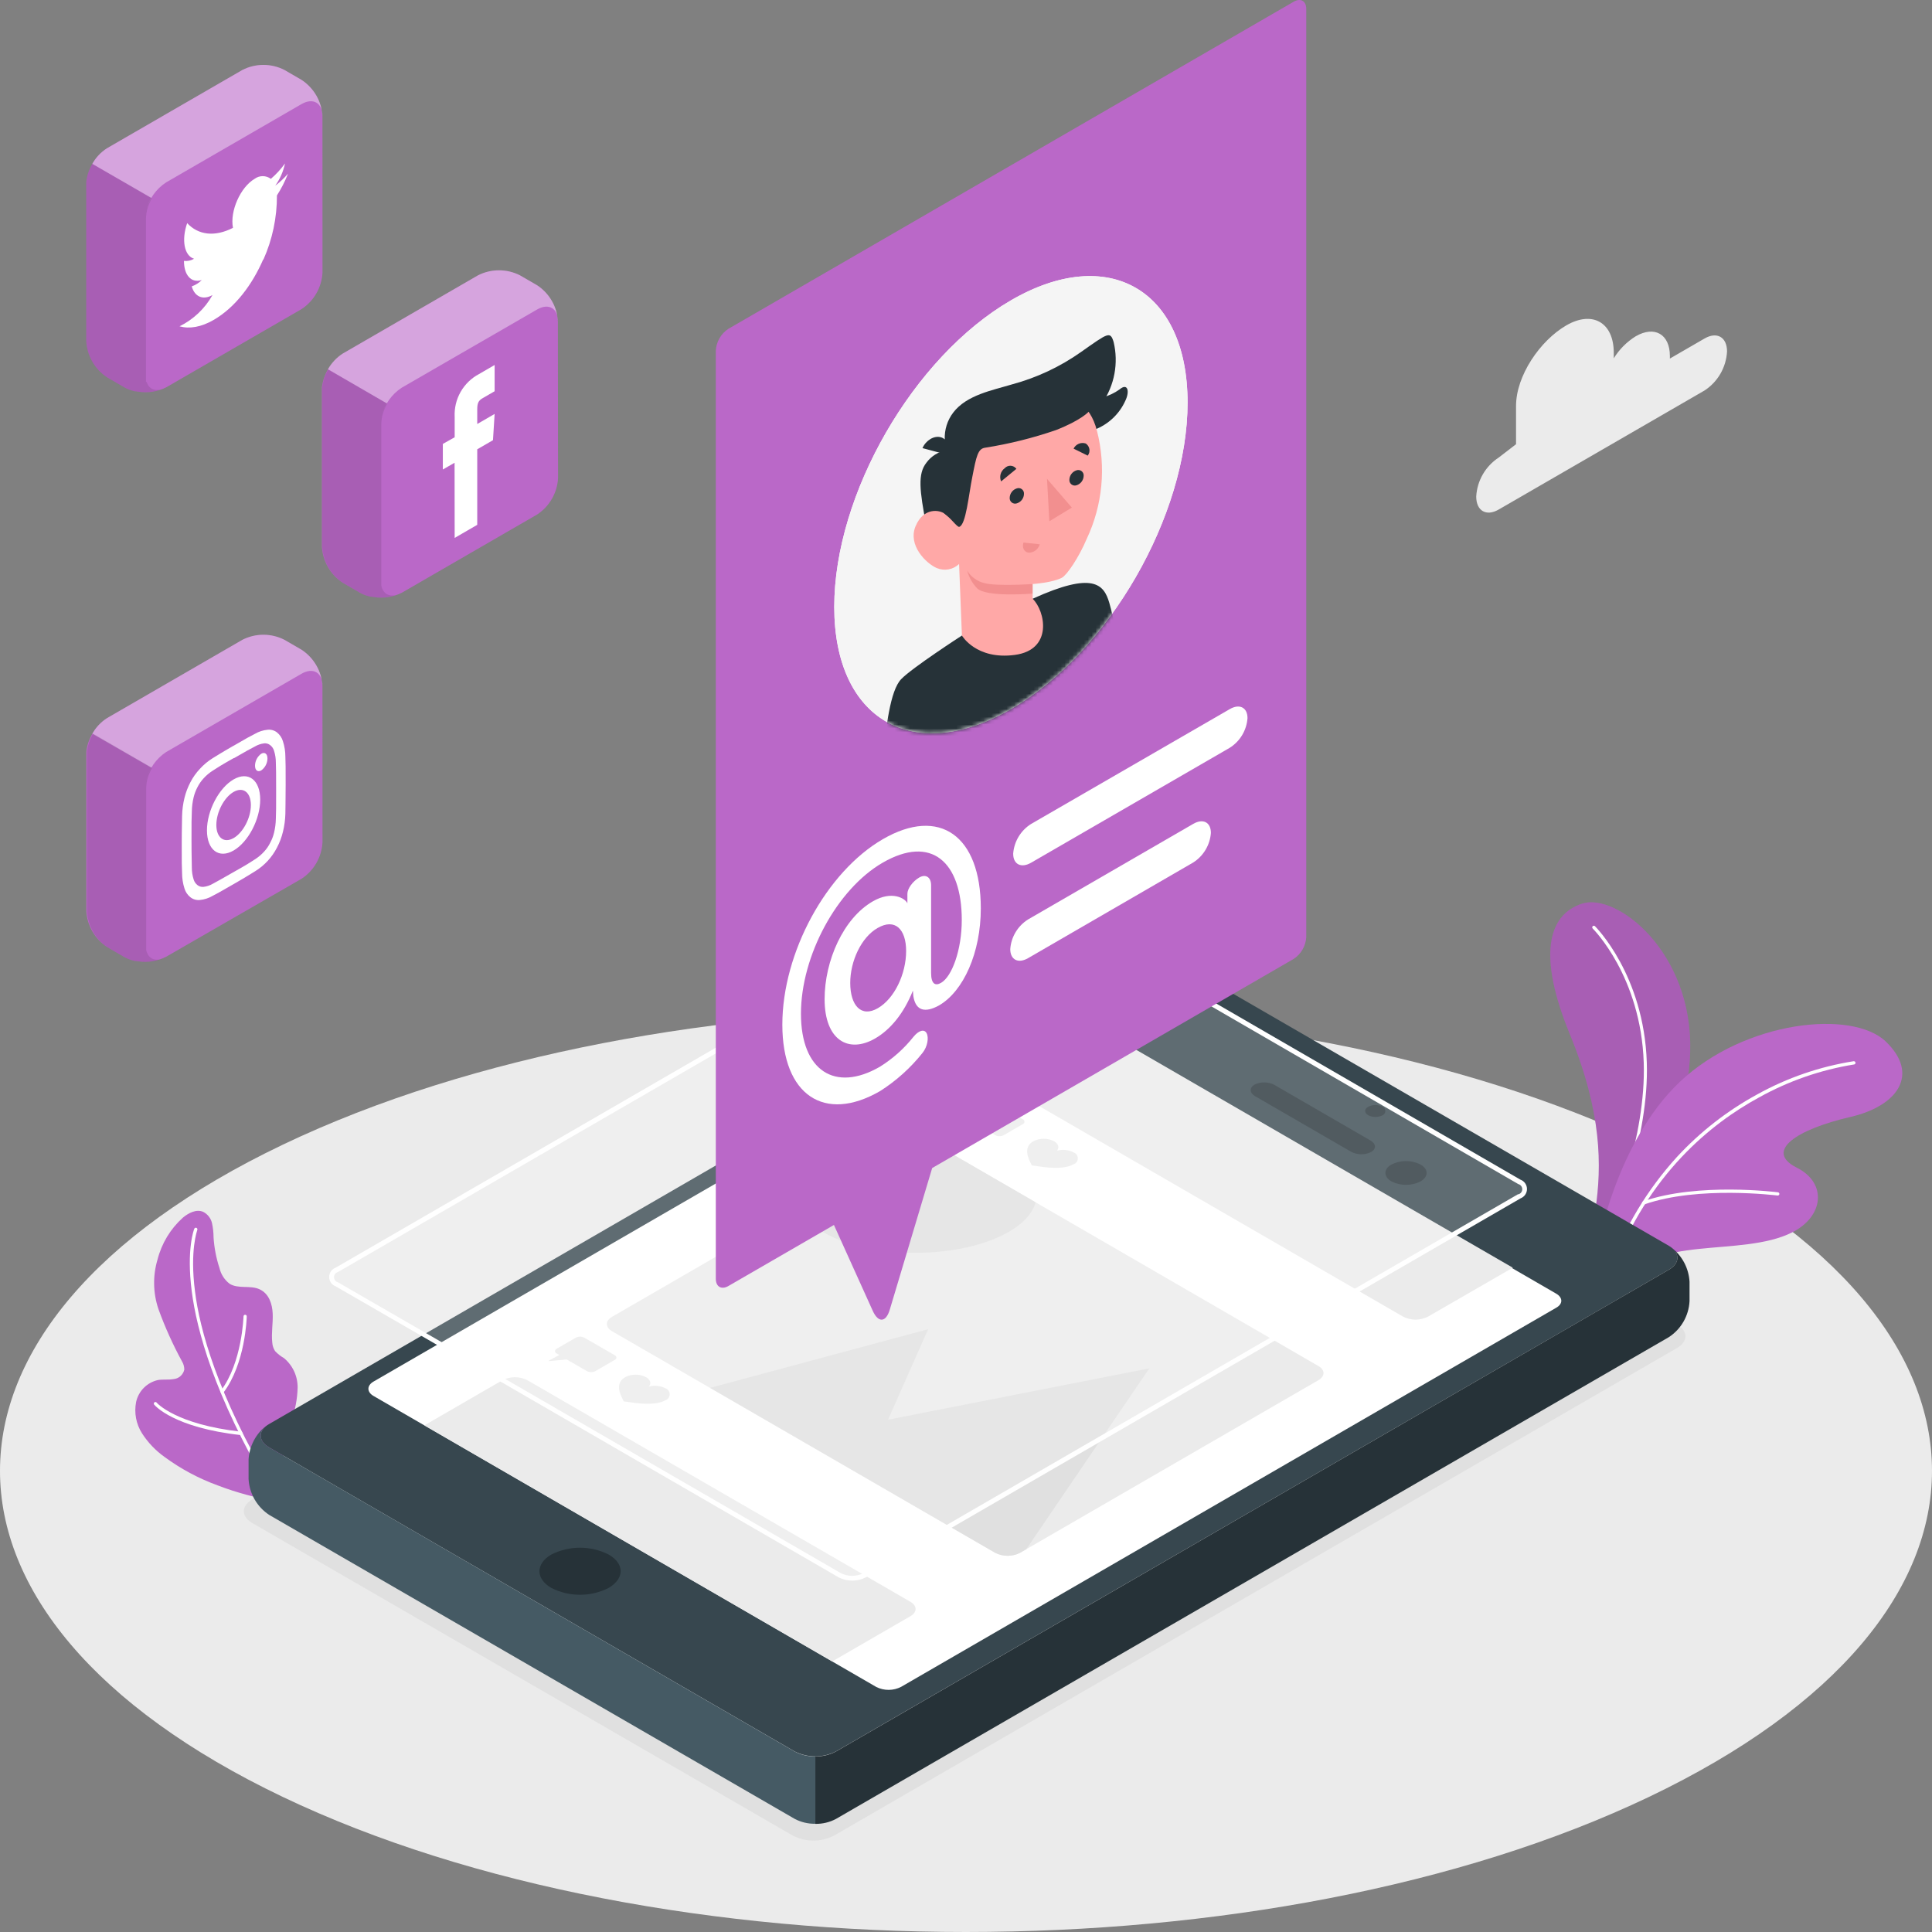 <svg width="500" height="500" viewBox="0 0 500 500" fill="none" xmlns="http://www.w3.org/2000/svg">
<rect x="0" y="0" width="500" height="500" fill="#808080" stroke="none"/>
<path d="M73.146 465.024C170.824 511.658 329.109 511.658 426.787 465.024C524.465 418.39 524.343 342.85 426.787 296.216C329.231 249.582 170.873 249.594 73.243 296.216C-24.386 342.838 -24.41 418.415 73.146 465.024Z" fill="#EBEBEB"/>
<path d="M387.862 118.416L392.35 114.959V105.062C392.35 97.231 398.581 88.129 405.361 84.207C412.141 80.285 417.641 83.462 417.641 91.305V92.735C419.067 90.416 421.013 88.463 423.324 87.029C428.202 84.207 432.165 86.492 432.165 92.136V92.796L441.14 87.604C444.347 85.747 446.957 87.249 446.957 90.963C446.847 92.985 446.262 94.952 445.252 96.706C444.241 98.459 442.833 99.949 441.14 101.055L387.862 131.867C384.655 133.724 382.045 132.222 382.045 128.508C382.156 126.486 382.74 124.519 383.75 122.766C384.761 121.012 386.17 119.522 387.862 118.416Z" fill="#EBEBEB"/>
<path d="M65.939 387.37C65.305 387.26 64.634 387.065 63.878 386.869C61.33 386.184 58.819 385.369 56.354 384.426C51.438 382.639 46.802 380.158 42.586 377.059C40.274 375.411 38.296 373.338 36.757 370.95C35.22 368.532 34.673 365.613 35.233 362.801C35.543 361.413 36.243 360.143 37.249 359.141C38.256 358.138 39.529 357.446 40.916 357.144C42.221 356.937 43.574 357.144 44.879 356.912C45.547 356.859 46.181 356.593 46.687 356.153C47.194 355.714 47.547 355.123 47.696 354.469C47.701 353.719 47.498 352.983 47.111 352.343C44.741 347.995 42.703 343.474 41.013 338.818C39.599 334.664 39.514 330.171 40.769 325.965C41.836 321.781 44.12 318.009 47.33 315.128C48.793 313.907 50.818 312.856 52.586 313.626C53.148 313.912 53.642 314.317 54.033 314.813C54.425 315.308 54.705 315.883 54.854 316.497C55.127 317.724 55.266 318.978 55.269 320.235C55.443 322.941 55.959 325.614 56.805 328.189C57.184 329.798 58.106 331.227 59.415 332.233C61.683 333.65 64.805 332.538 67.219 333.687C69.634 334.835 70.463 337.474 70.573 339.967C70.683 342.459 70.183 344.976 70.463 347.456C70.512 348.238 70.76 348.995 71.183 349.655C71.854 350.376 72.631 350.99 73.487 351.475C74.612 352.408 75.514 353.581 76.126 354.909C76.738 356.237 77.045 357.685 77.024 359.148C76.95 362.07 76.394 364.96 75.377 367.7C74.258 371.531 73.442 375.445 72.939 379.404C72.541 381.831 71.515 384.11 69.963 386.014C69.503 386.615 68.874 387.065 68.157 387.307C67.441 387.548 66.668 387.57 65.939 387.37Z" fill="#BA68C8"/>
<path d="M69.987 385.343C69.916 385.342 69.845 385.322 69.783 385.286C69.721 385.249 69.67 385.198 69.634 385.135C55.403 361.091 50.903 344.158 49.623 334.176C48.22 323.303 50.196 318.208 50.281 318C50.301 317.949 50.331 317.902 50.369 317.862C50.407 317.823 50.453 317.791 50.503 317.769C50.554 317.747 50.608 317.735 50.663 317.733C50.718 317.732 50.773 317.742 50.824 317.762C50.875 317.782 50.922 317.812 50.962 317.85C51.001 317.889 51.033 317.934 51.055 317.985C51.077 318.035 51.089 318.089 51.09 318.145C51.091 318.2 51.082 318.255 51.062 318.306C51.062 318.391 49.086 323.51 50.464 334.189C51.684 344.072 56.244 360.859 70.353 384.72C70.382 384.767 70.401 384.819 70.409 384.874C70.417 384.929 70.414 384.984 70.4 385.038C70.387 385.091 70.363 385.141 70.329 385.185C70.296 385.229 70.255 385.266 70.207 385.294C70.138 385.327 70.063 385.344 69.987 385.343Z" fill="white"/>
<path d="M62.378 371.403C45.038 369.497 40.135 363.791 39.928 363.547C39.851 363.469 39.807 363.364 39.807 363.254C39.807 363.144 39.851 363.038 39.928 362.96C39.966 362.92 40.011 362.889 40.061 362.867C40.112 362.845 40.166 362.834 40.221 362.834C40.276 362.834 40.33 362.845 40.38 362.867C40.43 362.889 40.476 362.92 40.513 362.96C40.513 363.022 45.464 368.654 62.403 370.523C62.502 370.54 62.592 370.592 62.657 370.669C62.722 370.746 62.758 370.844 62.758 370.945C62.758 371.045 62.722 371.143 62.657 371.22C62.592 371.297 62.502 371.349 62.403 371.366L62.378 371.403Z" fill="white"/>
<path d="M57.488 360.578C57.396 360.578 57.306 360.548 57.232 360.493C57.188 360.459 57.152 360.417 57.125 360.37C57.097 360.322 57.08 360.269 57.073 360.215C57.066 360.16 57.07 360.105 57.085 360.052C57.1 359.999 57.125 359.949 57.159 359.906C62.659 352.661 63.012 340.786 63.024 340.664C63.024 340.609 63.035 340.554 63.057 340.504C63.079 340.453 63.111 340.407 63.151 340.37C63.191 340.332 63.238 340.303 63.29 340.284C63.341 340.265 63.396 340.257 63.451 340.261C63.506 340.26 63.561 340.272 63.611 340.293C63.661 340.315 63.707 340.347 63.745 340.387C63.782 340.427 63.812 340.475 63.83 340.526C63.849 340.578 63.857 340.633 63.854 340.688C63.854 341.189 63.488 352.906 57.83 360.407C57.79 360.46 57.738 360.503 57.679 360.533C57.62 360.563 57.554 360.578 57.488 360.578Z" fill="white"/>
<path d="M412.885 313.113C414.568 301.751 414.593 287.884 406.264 267.627C397.935 247.371 400.52 236.754 409.447 233.858C418.373 230.963 438.152 246.344 437.421 272.209C436.701 297.181 419.861 317.804 419.861 317.804L412.885 313.113Z" fill="#BA68C8"/>
<path opacity="0.1" d="M412.885 313.113C414.568 301.751 414.593 287.884 406.264 267.627C397.935 247.371 400.52 236.754 409.447 233.858C418.373 230.963 438.152 246.344 437.421 272.209C436.701 297.181 419.861 317.804 419.861 317.804L412.885 313.113Z" fill="black"/>
<path d="M417.239 316.46C417.187 316.472 417.133 316.472 417.08 316.46C417.028 316.441 416.981 316.41 416.942 316.371C416.902 316.332 416.871 316.285 416.85 316.234C416.83 316.182 416.82 316.127 416.822 316.071C416.824 316.016 416.837 315.961 416.861 315.911C416.946 315.703 426.068 294.359 425.397 274.982C424.641 252.685 412.312 240.419 412.19 240.297C412.151 240.258 412.12 240.213 412.098 240.162C412.077 240.111 412.065 240.057 412.065 240.002C412.064 239.947 412.074 239.892 412.095 239.841C412.115 239.79 412.146 239.744 412.184 239.704C412.223 239.665 412.268 239.634 412.319 239.612C412.369 239.591 412.424 239.579 412.479 239.579C412.534 239.578 412.588 239.588 412.639 239.609C412.69 239.629 412.736 239.66 412.776 239.698C412.898 239.82 425.458 252.294 426.19 274.958C426.86 294.506 417.653 316.033 417.58 316.241C417.546 316.303 417.497 316.355 417.437 316.394C417.378 316.432 417.309 316.455 417.239 316.46Z" fill="white"/>
<path d="M413.373 323.192C413.373 323.192 418.08 295.727 434.787 279.942C451.493 264.157 479.346 261.152 488.077 269.582C496.808 278.012 491.211 286.21 478.907 289.057C465.005 292.27 456.481 297.89 465.005 302.19C472.919 306.173 472.029 314.811 463.785 318.953C450.615 325.574 426.836 319.27 421.105 332.294L413.373 323.192Z" fill="#BA68C8"/>
<path d="M416.91 329.008H416.776C416.671 328.969 416.587 328.891 416.539 328.791C416.491 328.69 416.484 328.575 416.519 328.47C420.371 317.73 426.306 307.86 433.982 299.429C439.999 292.909 447.043 287.424 454.835 283.192C462.575 278.912 471.002 276.018 479.736 274.64C479.847 274.63 479.958 274.664 480.045 274.734C480.132 274.805 480.187 274.907 480.199 275.019C480.206 275.073 480.202 275.129 480.187 275.182C480.172 275.235 480.147 275.284 480.113 275.327C480.079 275.371 480.037 275.407 479.989 275.433C479.941 275.46 479.888 275.477 479.833 275.483C471.188 276.874 462.851 279.768 455.2 284.035C443.006 290.669 426.458 303.827 417.276 328.812C417.235 328.872 417.181 328.922 417.117 328.956C417.053 328.99 416.982 329.008 416.91 329.008Z" fill="white"/>
<path d="M425.385 311.732C425.297 311.732 425.211 311.706 425.139 311.655C425.067 311.605 425.012 311.534 424.982 311.451C424.947 311.346 424.954 311.231 425.002 311.13C425.049 311.03 425.134 310.952 425.238 310.913C439.494 305.929 459.932 308.543 460.139 308.568C460.194 308.575 460.246 308.593 460.294 308.62C460.341 308.648 460.383 308.685 460.416 308.728C460.45 308.772 460.474 308.822 460.488 308.875C460.503 308.928 460.506 308.984 460.499 309.038C460.492 309.093 460.474 309.145 460.446 309.193C460.419 309.241 460.382 309.282 460.339 309.316C460.295 309.349 460.245 309.374 460.192 309.388C460.139 309.402 460.084 309.406 460.029 309.399C459.834 309.399 439.579 306.784 425.519 311.708C425.477 311.727 425.431 311.736 425.385 311.732Z" fill="white"/>
<path d="M83.45 30.084C83.348 28.197 82.804 26.361 81.861 24.724C80.918 23.088 79.603 21.697 78.024 20.665L73.597 18.099C71.916 17.244 70.056 16.798 68.171 16.798C66.285 16.798 64.425 17.244 62.744 18.099L27.733 38.343C26.066 39.393 24.704 40.863 23.782 42.607C22.989 43.992 22.491 45.528 22.319 47.115C22.319 47.335 22.319 47.555 22.319 47.775V88.264C22.422 90.152 22.969 91.989 23.914 93.625C24.859 95.262 26.176 96.652 27.758 97.683L32.172 100.249L32.733 100.542L32.941 100.628L33.319 100.787L33.611 100.896L33.928 101.006L34.282 101.104L34.55 101.177L34.965 101.275H35.172L35.672 101.361H35.77C38.27 101.771 40.835 101.364 43.086 100.2L78.024 80.005C79.606 78.971 80.923 77.579 81.868 75.94C82.813 74.301 83.359 72.463 83.462 70.573L83.45 30.084Z" fill="#BA68C8"/>
<path opacity="0.4" d="M39.172 51.257C38.545 52.297 38.076 53.426 37.782 54.605C38.51 51.551 40.383 48.895 43.013 47.189L78.024 26.944C81.024 25.209 83.463 26.614 83.463 30.084C83.359 28.196 82.813 26.359 81.868 24.723C80.923 23.086 79.606 21.696 78.024 20.665L73.597 18.099C71.916 17.244 70.056 16.798 68.171 16.798C66.285 16.798 64.425 17.244 62.744 18.099L27.733 38.343C26.066 39.393 24.704 40.863 23.782 42.607L23.892 42.412L39.172 51.257Z" fill="white"/>
<path opacity="0.1" d="M41.891 100.762L41.635 100.835L41.196 100.92H40.782H40.355C39.85 100.883 39.368 100.701 38.965 100.395L38.77 100.212L38.66 100.114L38.513 99.931L38.392 99.772L38.27 99.576L38.16 99.381C38.16 99.381 38.16 99.247 38.074 99.173C38.037 99.098 38.004 99.021 37.977 98.941L37.782 98.746V98.501C37.782 98.428 37.782 98.355 37.782 98.281C37.775 98.163 37.775 98.045 37.782 97.927C37.775 97.862 37.775 97.797 37.782 97.732C37.782 97.548 37.782 97.353 37.782 97.145V56.62C37.782 56.182 37.819 55.745 37.892 55.313C37.892 55.154 37.892 54.983 37.989 54.824V54.629C38.268 53.452 38.721 52.324 39.331 51.281L23.892 42.411L23.782 42.607C22.989 43.992 22.491 45.527 22.319 47.115C22.319 47.335 22.319 47.555 22.319 47.775V88.263C22.422 90.151 22.969 91.988 23.914 93.625C24.859 95.261 26.176 96.652 27.758 97.683L32.172 100.248L32.733 100.542L32.941 100.627L33.319 100.786L33.611 100.896L33.928 101.006L34.282 101.104L34.55 101.177L34.965 101.275H35.172L35.672 101.36H35.77C37.828 101.674 39.932 101.468 41.891 100.762Z" fill="black"/>
<path d="M68.158 67.213C70.497 61.98 71.694 56.307 71.67 50.573C72.813 48.797 73.773 46.91 74.536 44.941C73.552 46.097 72.444 47.142 71.231 48.056C72.461 46.334 73.321 44.374 73.756 42.302C72.7 43.772 71.472 45.109 70.097 46.285C69.489 45.831 68.752 45.587 67.994 45.587C67.236 45.587 66.498 45.831 65.89 46.285C62.232 48.435 59.452 54.641 60.293 58.966C55.513 61.41 51.269 60.799 48.44 57.745C46.928 62.07 47.659 66.175 50.22 66.969C49.437 67.44 48.517 67.634 47.611 67.519C47.611 71.184 49.452 73.346 52.22 72.479C51.486 73.211 50.599 73.77 49.623 74.116C50.354 76.743 52.476 77.781 55.001 76.352C53.035 79.852 50.06 82.676 46.464 84.452C49.001 85.16 52.025 84.684 55.281 82.803C60.964 79.516 65.329 73.566 68.122 67.128" fill="white"/>
<path d="M83.45 177.512C83.341 175.633 82.793 173.807 81.85 172.179C80.908 170.552 79.597 169.169 78.024 168.141L73.597 165.575C71.916 164.72 70.056 164.274 68.171 164.274C66.285 164.274 64.425 164.72 62.744 165.575L27.746 185.82C26.078 186.869 24.716 188.34 23.795 190.084C23.002 191.469 22.503 193.004 22.331 194.592C22.331 194.812 22.331 195.032 22.331 195.252V235.74C22.438 237.617 22.982 239.442 23.921 241.069C24.859 242.696 26.165 244.081 27.733 245.111L32.148 247.677L32.709 247.958L32.916 248.055L33.294 248.214L33.587 248.324L33.904 248.434L34.258 248.532L34.526 248.605L34.94 248.703H35.148L35.648 248.788H35.745C38.252 249.18 40.818 248.752 43.062 247.567L78.024 227.432C79.606 226.399 80.923 225.006 81.868 223.368C82.813 221.729 83.359 219.89 83.463 218.001L83.45 177.512Z" fill="#BA68C8"/>
<path opacity="0.4" d="M39.172 198.685C38.562 199.728 38.11 200.856 37.831 202.032C38.547 198.987 40.402 196.332 43.013 194.616L78.024 174.372C81.024 172.637 83.463 174.042 83.463 177.512C83.352 175.632 82.802 173.805 81.857 172.178C80.912 170.55 79.599 169.167 78.024 168.141L73.597 165.575C71.916 164.72 70.056 164.274 68.171 164.274C66.285 164.274 64.425 164.72 62.744 165.575L27.746 185.82C26.078 186.869 24.716 188.34 23.795 190.084L23.904 189.888L39.172 198.685Z" fill="white"/>
<path opacity="0.1" d="M41.891 248.189L41.635 248.263C41.492 248.307 41.345 248.339 41.196 248.36H40.782H40.355C39.85 248.323 39.368 248.141 38.965 247.835L38.77 247.652L38.66 247.554L38.513 247.359L38.391 247.212L38.27 247.016L38.16 246.821C38.16 246.748 38.16 246.687 38.074 246.613C38.035 246.535 38.002 246.453 37.977 246.369L37.904 246.161L37.831 245.868C37.831 245.868 37.831 245.734 37.831 245.66C37.824 245.542 37.824 245.424 37.831 245.306C37.824 245.241 37.824 245.176 37.831 245.111C37.831 244.927 37.831 244.72 37.831 244.512V204.048C37.831 203.61 37.868 203.172 37.94 202.74C37.94 202.569 37.94 202.411 38.038 202.252V202.056C38.317 200.88 38.769 199.752 39.379 198.709L24.099 189.863L23.99 190.059C23.197 191.444 22.698 192.979 22.526 194.567C22.526 194.787 22.526 195.007 22.526 195.227V235.715C22.607 237.579 23.12 239.398 24.024 241.028C24.927 242.659 26.198 244.057 27.733 245.111L32.148 247.676L32.709 247.957L32.916 248.055L33.294 248.214L33.587 248.324L33.904 248.434L34.258 248.531L34.526 248.605L34.94 248.702H35.148L35.648 248.788H35.745C37.812 249.105 39.925 248.9 41.891 248.189Z" fill="black"/>
<path d="M60.512 196.241C64.097 194.164 64.524 193.944 65.939 193.211C66.683 192.763 67.515 192.48 68.378 192.38C68.929 192.324 69.481 192.486 69.914 192.832C70.402 193.203 70.757 193.722 70.926 194.311C71.241 195.302 71.397 196.337 71.39 197.377C71.451 199.222 71.463 199.821 71.463 204.573C71.463 209.326 71.463 209.925 71.39 211.904C71.368 213.115 71.213 214.319 70.926 215.496C70.706 216.416 70.365 217.303 69.914 218.135C69.51 218.949 68.993 219.701 68.378 220.371C67.661 221.162 66.84 221.852 65.939 222.423C64.524 223.327 64.097 223.645 60.512 225.661C56.927 227.677 56.513 227.97 55.098 228.703C54.352 229.146 53.521 229.425 52.659 229.521C52.104 229.578 51.548 229.416 51.11 229.069C50.63 228.694 50.28 228.177 50.11 227.591C49.797 226.604 49.641 225.573 49.647 224.537C49.647 222.68 49.562 222.093 49.562 217.341C49.562 212.588 49.562 211.977 49.647 210.01C49.665 208.775 49.821 207.546 50.11 206.345C50.334 205.427 50.67 204.541 51.11 203.706C51.525 202.895 52.046 202.143 52.659 201.47C53.373 200.676 54.194 199.985 55.098 199.418C56.513 198.514 56.939 198.196 60.512 196.18M60.512 192.955C56.854 195.056 56.415 195.398 54.988 196.253C53.784 197.008 52.688 197.925 51.732 198.978C50.764 200.003 49.943 201.158 49.293 202.411C48.613 203.699 48.093 205.065 47.745 206.479C47.365 208.024 47.157 209.605 47.123 211.195C47.123 213.138 47.037 213.761 47.037 218.623C47.037 223.486 47.037 224.097 47.123 225.954C47.123 227.31 47.333 228.657 47.745 229.949C48.015 230.848 48.556 231.642 49.293 232.221C49.985 232.762 50.86 233.012 51.732 232.918C52.88 232.804 53.99 232.446 54.988 231.867C56.415 231.122 56.866 230.878 60.512 228.776C64.159 226.675 64.61 226.333 66.049 225.465C68.446 223.98 70.393 221.868 71.683 219.356C72.361 218.069 72.877 216.703 73.219 215.288C73.603 213.748 73.816 212.171 73.853 210.584C73.853 208.63 73.926 208.006 73.926 203.144C73.926 198.281 73.926 197.683 73.853 195.813C73.852 194.461 73.638 193.117 73.219 191.831C72.951 190.93 72.415 190.133 71.683 189.546C70.99 189.007 70.115 188.762 69.244 188.862C68.095 188.97 66.983 189.328 65.988 189.912C64.549 190.645 64.097 190.89 60.451 193.003M60.451 201.714C56.647 203.914 53.561 209.815 53.561 214.897C53.561 219.98 56.647 222.313 60.451 220.114C64.256 217.915 67.341 212.014 67.341 206.931C67.341 201.849 64.256 199.515 60.451 201.714ZM60.451 216.889C58.012 218.318 55.988 216.803 55.988 213.504C55.988 210.206 57.988 206.369 60.451 204.952C62.915 203.535 64.927 205.038 64.927 208.349C64.927 211.659 62.927 215.471 60.451 216.901M69.219 196.29C69.219 195.068 68.5 194.555 67.609 195.068C67.118 195.421 66.716 195.884 66.437 196.421C66.157 196.958 66.007 197.554 66 198.159C66 199.381 66.719 199.882 67.609 199.381C68.099 199.03 68.5 198.568 68.78 198.033C69.059 197.499 69.21 196.906 69.219 196.302" fill="white"/>
<path d="M144.374 83.242C144.279 81.359 143.742 79.525 142.808 77.889C141.873 76.253 140.568 74.859 138.996 73.822L134.57 71.257C132.886 70.401 131.025 69.956 129.137 69.956C127.249 69.956 125.388 70.401 123.704 71.257L88.706 91.501C87.226 92.485 85.977 93.778 85.044 95.293C84.111 96.808 83.518 98.507 83.304 100.273C83.304 100.493 83.304 100.713 83.304 100.933V141.422C83.405 143.309 83.949 145.145 84.892 146.782C85.835 148.419 87.15 149.81 88.731 150.841L93.157 153.407L93.718 153.7L93.925 153.786L94.303 153.944L94.584 154.054L94.913 154.164L95.255 154.262L95.535 154.335L95.95 154.433H96.157L96.657 154.519H96.754C99.254 154.928 101.82 154.521 104.071 153.358L138.996 133.163C140.577 132.128 141.892 130.735 142.835 129.097C143.778 127.458 144.322 125.619 144.423 123.731L144.374 83.242Z" fill="#BA68C8"/>
<path opacity="0.4" d="M100.108 104.415C99.5 105.46 99.044 106.588 98.754 107.762C99.473 104.715 101.333 102.06 103.949 100.346L138.996 80.102C141.996 78.367 144.423 79.772 144.423 83.242C144.322 81.355 143.778 79.518 142.835 77.882C141.892 76.245 140.577 74.854 138.996 73.822L134.57 71.257C132.886 70.401 131.025 69.956 129.137 69.956C127.249 69.956 125.388 70.401 123.704 71.257L88.706 91.501C87.045 92.555 85.687 94.024 84.767 95.765L84.865 95.57L100.108 104.415Z" fill="white"/>
<path opacity="0.1" d="M102.827 153.92L102.559 153.993C102.42 154.037 102.277 154.07 102.132 154.091H101.73H101.193C100.693 154.052 100.215 153.87 99.815 153.565L99.62 153.382L99.51 153.284L99.352 153.089L99.242 152.942C99.195 152.882 99.154 152.816 99.12 152.747L99.01 152.551C99.01 152.49 99.01 152.417 98.913 152.344L98.828 152.112L98.754 151.892C98.754 151.802 98.73 151.704 98.681 151.598C98.674 151.529 98.674 151.46 98.681 151.391C98.674 151.273 98.674 151.154 98.681 151.036C98.674 150.971 98.674 150.906 98.681 150.841C98.669 150.646 98.669 150.45 98.681 150.255V109.778C98.688 109.34 98.725 108.904 98.791 108.471C98.791 108.3 98.791 108.141 98.876 107.982C98.881 107.917 98.881 107.852 98.876 107.787C99.166 106.612 99.622 105.485 100.23 104.439L84.938 95.594L84.84 95.789C84.042 97.172 83.543 98.708 83.377 100.297C83.377 100.517 83.377 100.737 83.377 100.957V141.446C83.478 143.333 84.022 145.17 84.965 146.806C85.908 148.443 87.223 149.834 88.804 150.865L93.23 153.431L93.791 153.724L93.999 153.81L94.376 153.969L94.657 154.079L94.986 154.189L95.328 154.286L95.608 154.36L96.023 154.457H96.23L96.73 154.543H96.828C98.848 154.828 100.908 154.614 102.827 153.92Z" fill="black"/>
<path d="M117.668 139.21L123.509 135.826V116.278L127.582 113.92L128.009 107.127L123.509 109.73V106.003C123.509 104.464 123.741 103.719 124.851 103.084L128.009 101.251V94.458L123.973 96.804C121.976 97.858 120.321 99.463 119.204 101.428C118.087 103.394 117.554 105.638 117.668 107.897V113.163L114.607 114.886V121.507L117.644 119.76L117.668 139.21Z" fill="white"/>
<path d="M65.293 394.164L205.2 475.067C206.844 475.904 208.661 476.341 210.505 476.341C212.349 476.341 214.166 475.904 215.81 475.067L433.994 348.874C436.921 347.175 436.921 344.439 433.994 342.765L294.086 261.812C292.445 260.975 290.629 260.539 288.788 260.539C286.946 260.539 285.131 260.975 283.489 261.812L65.293 388.055C62.366 389.716 62.366 392.453 65.293 394.164Z" fill="#E0E0E0"/>
<path d="M69.695 374.616L205.639 453.26C207.301 454.103 209.137 454.543 210.999 454.543C212.861 454.543 214.697 454.103 216.358 453.26L431.897 328.605C434.86 326.895 434.86 324.121 431.897 322.411L295.94 243.767C294.279 242.924 292.443 242.484 290.58 242.484C288.718 242.484 286.882 242.924 285.221 243.767L69.695 368.507C66.732 370.157 66.732 372.93 69.695 374.616Z" fill="#37474F"/>
<path d="M205.639 453.284L69.695 374.616C67.049 373.089 66.768 370.707 68.853 368.996C67.528 370.049 66.44 371.37 65.66 372.873C64.881 374.377 64.427 376.028 64.329 377.719V382.765C64.431 384.63 64.969 386.445 65.901 388.062C66.834 389.68 68.133 391.054 69.695 392.075L205.639 470.706C207.29 471.585 209.136 472.026 211.005 471.989V454.567C209.136 454.604 207.29 454.163 205.639 453.284Z" fill="#455A64"/>
<path d="M431.897 346.051C433.456 345.033 434.754 343.66 435.684 342.045C436.614 340.429 437.151 338.616 437.25 336.754V331.708C437.153 330.017 436.699 328.365 435.92 326.861C435.14 325.358 434.051 324.037 432.726 322.985C434.811 324.695 434.543 327.078 431.897 328.605L216.358 453.284C214.712 454.16 212.869 454.602 211.005 454.567V472.013C212.869 472.048 214.712 471.607 216.358 470.73L431.897 346.051Z" fill="#263238"/>
<path d="M142.655 410.939C144.961 412.114 147.512 412.726 150.099 412.726C152.687 412.726 155.238 412.114 157.544 410.939C161.654 408.495 161.654 404.708 157.544 402.325C155.236 401.157 152.686 400.548 150.099 400.548C147.513 400.548 144.963 401.157 142.655 402.325C138.594 404.708 138.594 408.568 142.655 410.939Z" fill="#263238"/>
<path d="M226.797 436.595L96.669 361.274C94.901 360.248 94.901 358.574 96.669 357.548L266.173 259.466C267.169 258.961 268.27 258.697 269.386 258.697C270.503 258.697 271.604 258.961 272.6 259.466L402.727 334.787C404.508 335.813 404.508 337.475 402.727 338.452L233.223 436.546C232.231 437.059 231.133 437.331 230.016 437.339C228.9 437.348 227.797 437.093 226.797 436.595Z" fill="white"/>
<path d="M354.083 288.618C354.668 288.913 355.313 289.067 355.967 289.067C356.622 289.067 357.267 288.913 357.852 288.618C358.054 288.516 358.225 288.36 358.344 288.167C358.464 287.974 358.527 287.751 358.527 287.524C358.527 287.297 358.464 287.074 358.344 286.881C358.225 286.688 358.054 286.532 357.852 286.431C357.267 286.135 356.622 285.981 355.967 285.981C355.313 285.981 354.668 286.135 354.083 286.431C353.035 287.029 353.035 288.007 354.083 288.618Z" fill="#263238"/>
<path d="M360.107 305.746C361.276 306.337 362.567 306.644 363.876 306.644C365.184 306.644 366.475 306.337 367.644 305.746C369.729 304.524 369.729 302.582 367.644 301.384C366.477 300.788 365.185 300.477 363.876 300.477C362.566 300.477 361.274 300.788 360.107 301.384C358.022 302.533 358.022 304.536 360.107 305.746Z" fill="#263238"/>
<path d="M354.839 298.147C356.23 297.353 356.156 296.009 354.669 295.153L329.865 280.798C329.068 280.374 328.182 280.144 327.279 280.127C326.377 280.11 325.483 280.306 324.67 280.7C323.28 281.507 323.353 282.851 324.841 283.706L349.644 298.061C350.443 298.483 351.329 298.711 352.232 298.726C353.134 298.741 354.028 298.543 354.839 298.147Z" fill="#263238"/>
<path d="M263.978 279.723C262.198 280.749 262.198 282.411 263.978 283.388L363.12 340.749C364.118 341.255 365.22 341.519 366.339 341.519C367.457 341.519 368.56 341.255 369.558 340.749L391.508 328.08L285.928 266.993L263.978 279.723Z" fill="#EBEBEB"/>
<path d="M264.71 289.681L256.795 285.111C256.465 284.943 256.099 284.855 255.728 284.855C255.358 284.855 254.992 284.943 254.661 285.111L249.674 287.995C249.076 288.337 249.076 288.886 249.674 289.216L250.357 289.619L247.833 290.963C247.54 291.122 247.564 291.22 247.906 291.196L252.344 290.768L257.588 293.798C257.922 293.962 258.289 294.047 258.661 294.047C259.033 294.047 259.4 293.962 259.734 293.798L264.71 290.915C264.835 290.867 264.942 290.783 265.018 290.672C265.094 290.562 265.135 290.431 265.135 290.298C265.135 290.164 265.094 290.033 265.018 289.923C264.942 289.812 264.835 289.728 264.71 289.681Z" fill="#EBEBEB"/>
<path d="M267.039 301.605L266.453 300.383C265.697 298.782 265.234 296.608 267.429 295.349C268.261 294.927 269.18 294.708 270.112 294.708C271.044 294.708 271.963 294.927 272.795 295.349C273.941 296.009 274.197 296.999 273.563 297.793C274.987 297.402 276.505 297.559 277.819 298.233C278.145 298.339 278.429 298.545 278.63 298.823C278.831 299.1 278.94 299.435 278.94 299.778C278.94 300.121 278.831 300.456 278.63 300.733C278.429 301.011 278.145 301.218 277.819 301.324C275.673 302.545 271.917 302.325 269.148 301.898L267.039 301.605Z" fill="#EBEBEB"/>
<path d="M158.386 344.512L257.539 401.873C258.537 402.379 259.64 402.642 260.759 402.642C261.877 402.642 262.98 402.379 263.978 401.873L341.194 357.194C342.962 356.167 342.962 354.506 341.194 353.529L242.04 296.119C241.042 295.613 239.939 295.35 238.821 295.35C237.702 295.35 236.599 295.613 235.601 296.119L158.386 340.798C156.605 341.824 156.605 343.486 158.386 344.512Z" fill="#EBEBEB"/>
<path d="M159.142 350.755L151.191 346.174C150.857 346.01 150.49 345.924 150.118 345.924C149.746 345.924 149.379 346.01 149.045 346.174L144.057 349.057C143.936 349.106 143.832 349.191 143.759 349.3C143.686 349.409 143.647 349.537 143.647 349.668C143.647 349.799 143.686 349.927 143.759 350.036C143.832 350.145 143.936 350.229 144.057 350.279L144.752 350.682L142.228 352.013C141.923 352.172 141.96 352.282 142.228 352.246L146.667 351.83L151.91 354.86C152.244 355.024 152.611 355.109 152.983 355.109C153.355 355.109 153.722 355.024 154.057 354.86L159.044 351.965C159.171 351.929 159.284 351.855 159.367 351.753C159.451 351.651 159.501 351.525 159.512 351.394C159.523 351.262 159.493 351.131 159.427 351.016C159.36 350.902 159.261 350.811 159.142 350.755Z" fill="#EBEBEB"/>
<path d="M161.41 362.667L160.837 361.446C160.068 359.845 159.617 357.67 161.812 356.4C162.642 355.978 163.559 355.758 164.489 355.758C165.419 355.758 166.336 355.978 167.166 356.4C168.385 357.072 168.58 358.061 167.934 358.843C169.363 358.467 170.879 358.623 172.202 359.283C172.526 359.393 172.808 359.601 173.008 359.879C173.207 360.158 173.315 360.492 173.315 360.835C173.315 361.178 173.207 361.512 173.008 361.79C172.808 362.068 172.526 362.277 172.202 362.386C170.056 363.608 166.3 363.388 163.519 362.961L161.41 362.667Z" fill="#EBEBEB"/>
<path d="M130.033 357.194C131.031 356.688 132.134 356.425 133.253 356.425C134.371 356.425 135.474 356.688 136.472 357.194L235.613 414.543C237.394 415.569 237.394 417.243 235.613 418.269L215.383 429.973L109.827 368.886L130.033 357.194Z" fill="#EBEBEB"/>
<path d="M240.211 343.987L183.775 359.173L257.564 401.861C258.562 402.366 259.665 402.63 260.783 402.63C261.902 402.63 263.004 402.366 264.002 401.861L265.6 400.932L297.44 354.127L229.821 367.42L240.211 343.987Z" fill="#E0E0E0"/>
<path d="M268.002 311.146L242.04 296.119C241.042 295.613 239.939 295.35 238.821 295.35C237.702 295.35 236.599 295.613 235.601 296.119L206.578 312.918C207.908 315.447 210.651 317.805 214.81 319.845C227.004 325.685 246.857 325.685 259.088 319.845C264.21 317.402 267.173 314.323 268.002 311.146Z" fill="#E0E0E0"/>
<path opacity="0.2" d="M393.203 305.857L263.063 230.548C262.067 230.043 260.967 229.779 259.85 229.779C258.734 229.779 257.633 230.043 256.637 230.548L87.133 328.63C85.365 329.656 85.365 331.318 87.133 332.295L114.644 348.178L217.31 407.591C218.306 408.097 219.406 408.36 220.523 408.36C221.639 408.36 222.74 408.097 223.736 407.591L376.314 319.271L393.191 309.497C394.984 308.557 394.984 306.883 393.203 305.857Z" fill="white"/>
<path d="M393.52 305.319L285.916 243.01L263.38 230.01C262.29 229.451 261.082 229.159 259.856 229.159C258.631 229.159 257.423 229.451 256.332 230.01L86.828 328.092C86.345 328.278 85.93 328.606 85.636 329.034C85.344 329.461 85.187 329.968 85.187 330.486C85.187 331.005 85.344 331.511 85.636 331.939C85.93 332.366 86.345 332.695 86.828 332.881L114.339 348.764L217.041 408.214C218.131 408.775 219.34 409.068 220.565 409.068C221.791 409.068 223 408.775 224.09 408.214L376.655 319.894L393.545 310.12C394.027 309.931 394.441 309.601 394.733 309.173C395.024 308.744 395.181 308.238 395.181 307.719C395.181 307.201 395.024 306.694 394.733 306.266C394.441 305.838 394.027 305.507 393.545 305.319H393.52ZM392.899 309.045L376.009 318.819L223.443 407.139C222.54 407.59 221.545 407.825 220.535 407.825C219.526 407.825 218.53 407.59 217.627 407.139L114.961 347.737L87.462 331.855C87.168 331.779 86.908 331.608 86.722 331.368C86.536 331.128 86.435 330.833 86.435 330.529C86.435 330.225 86.536 329.93 86.722 329.69C86.908 329.45 87.168 329.279 87.462 329.204L256.966 231.122C257.87 230.673 258.866 230.439 259.875 230.439C260.884 230.439 261.879 230.673 262.783 231.122L285.331 244.134L392.935 306.443C393.229 306.518 393.489 306.689 393.675 306.929C393.861 307.169 393.962 307.464 393.962 307.768C393.962 308.072 393.861 308.367 393.675 308.607C393.489 308.847 393.229 309.018 392.935 309.094L392.899 309.045Z" fill="white"/>
<path d="M334.804 0.445C336.596 -0.594 338.06 0.249 338.06 2.326V242.509C337.997 243.641 337.669 244.743 337.104 245.725C336.538 246.708 335.75 247.544 334.804 248.165L241.247 302.289L230.272 338.941C229.284 342.264 227.309 342.411 225.87 339.246L215.822 317.023L188.506 332.82C186.713 333.858 185.25 333.015 185.25 330.938V90.756C185.311 89.623 185.638 88.52 186.203 87.538C186.769 86.555 187.558 85.719 188.506 85.099L334.804 0.445Z" fill="#BA68C8"/>
<path d="M322.853 185.856C322.741 187.411 322.265 188.918 321.461 190.253C320.658 191.589 319.552 192.715 318.231 193.541L266.831 223.278C264.283 224.744 262.21 223.706 262.21 220.932C262.325 219.378 262.804 217.873 263.606 216.538C264.409 215.203 265.514 214.076 266.831 213.248L318.256 183.523C320.792 182.044 322.853 183.095 322.853 185.856Z" fill="white"/>
<path d="M313.378 215.557C313.263 217.111 312.785 218.617 311.982 219.952C311.18 221.287 310.074 222.414 308.756 223.242L266.063 247.97C263.514 249.448 261.454 248.397 261.454 245.624C261.566 244.072 262.042 242.569 262.843 241.235C263.643 239.902 264.747 238.777 266.063 237.951L308.805 213.223C311.354 211.745 313.378 212.796 313.378 215.557Z" fill="white"/>
<path d="M236.37 257.805L236.26 256.363C233.931 262.252 230.419 266.479 226.504 268.74C219.59 272.747 213.407 269.192 213.407 258.587C213.407 248.593 218.285 237.634 225.882 233.272C230.87 230.389 234.272 232.515 234.833 233.773V231.33C234.833 229.974 236.211 228.08 237.894 227.103C239.577 226.125 240.967 227.017 240.967 229.106V251.77C240.967 254.653 242.04 255.239 243.564 254.347C246.345 252.747 248.906 245.893 248.906 238.086C248.906 223.01 241.016 215.985 228.431 223.266C216.639 230.084 207.286 247.31 207.286 262.362C207.286 277.133 216.127 282.765 227.699 276.082C231.023 274.014 233.968 271.39 236.406 268.324C237.723 266.712 239.162 266.223 239.796 267.371C240.43 268.52 240.04 270.89 238.735 272.503C235.65 276.381 231.941 279.718 227.76 282.374C213.358 290.694 202.469 283.437 202.469 265.184C202.469 246.541 213.871 225.637 228.492 217.17C243.113 208.703 253.832 216.229 253.832 235.093C253.832 246.528 249.357 256.547 243.003 260.212C239.491 262.142 236.991 261.69 236.37 257.805ZM220.041 254.372C220.041 260.212 222.87 263.413 227.187 260.92C231.504 258.428 234.504 252.026 234.504 246.125C234.504 240.444 231.614 237.573 227.126 240.163C222.87 242.582 220.041 248.776 220.041 254.372Z" fill="white"/>
<path d="M261.624 77.732C286.879 63.071 307.342 74.971 307.342 104.183C307.342 133.395 286.879 168.935 261.624 183.523C236.37 198.11 215.907 186.284 215.907 157.072C215.907 127.86 236.37 92.393 261.624 77.732Z" fill="white"/>
<path d="M261.624 77.732C286.879 63.071 307.342 74.971 307.342 104.183C307.342 133.395 286.879 168.935 261.624 183.523C236.37 198.11 215.907 186.284 215.907 157.072C215.907 127.86 236.37 92.393 261.624 77.732Z" fill="#F5F5F5"/>
<mask id="mask0_417_26294" style="mask-type:luminance" maskUnits="userSpaceOnUse" x="215" y="71" width="93" height="119">
<path d="M261.624 77.732C286.879 63.071 307.342 74.971 307.342 104.183C307.342 133.395 286.879 168.935 261.624 183.523C236.37 198.11 215.907 186.284 215.907 157.072C215.907 127.86 236.37 92.393 261.624 77.732Z" fill="white"/>
</mask>
<g mask="url(#mask0_417_26294)">
<path d="M244.954 116.522C242.859 116.885 240.987 118.05 239.735 119.772C237.491 122.667 237.955 126.797 239.735 136.094L246.674 135.031L244.954 116.522Z" fill="#263238"/>
<path d="M285.391 102.839C286.95 102.422 288.421 101.726 289.733 100.786C291.867 98.99 292.416 101.275 291.245 103.694C290.469 105.418 289.359 106.971 287.979 108.263C286.6 109.555 284.978 110.56 283.209 111.22C283.135 110.927 281.209 106.333 281.209 106.333L285.391 102.839Z" fill="#263238"/>
<path d="M248.942 164.475C248.942 164.475 236.016 172.832 233.211 175.777C230.406 178.721 229.248 187.896 228.211 199.124C228.211 199.124 242.93 205.343 266.014 193.895C289.099 182.447 291.184 173.394 291.184 173.394C291.184 173.394 288.196 159.796 287.087 156.021C285.684 151.244 282.977 147.799 267.234 154.958L248.942 164.475Z" fill="#263238"/>
<path d="M248.21 134.628C247.174 135.52 245.711 133.932 244.442 132.942C243.174 131.952 239.028 131.244 236.955 136.167C234.882 141.091 239.638 145.807 242.442 147.017C243.402 147.421 244.458 147.537 245.482 147.35C246.506 147.164 247.454 146.683 248.21 145.966L248.942 164.475C248.942 164.475 252.6 170.816 262.6 169.497C272.599 168.177 270.514 158.11 267.246 154.958V151.146C267.246 151.146 272.404 150.804 274.831 149.509C276.136 148.813 279.233 144.219 281.233 139.478C285.357 130.746 286.298 120.843 283.892 111.488C280.319 97.218 263.99 101.14 254.259 109.888C244.528 118.635 248.21 134.628 248.21 134.628Z" fill="#FFA8A7"/>
<path d="M288.208 88.519C287.33 85.636 286.794 86.149 279.733 91.122C274.341 94.926 268.322 97.75 261.954 99.466C256.978 100.981 250.174 102.179 246.674 106.797C245.169 108.783 244.401 111.232 244.503 113.724C244.207 113.448 243.846 113.251 243.455 113.15C241.735 112.686 239.625 113.944 238.735 115.972L244.832 117.597C244.357 121.116 242.991 131.977 244.479 132.93C245.759 133.748 247.723 136.497 248.247 136.351C249.991 135.85 250.686 128.104 251.637 123.412C252.674 118.073 253.076 116.082 254.991 115.862C261.209 114.88 267.329 113.355 273.282 111.305C279.867 108.727 281.758 106.54 281.758 106.54L285.27 104.304C286.837 102.027 287.909 99.445 288.415 96.725C288.922 94.006 288.851 91.21 288.208 88.519Z" fill="#263238"/>
<path d="M267.222 151.147C267.222 151.147 257.99 151.77 254.771 150.914C252.917 150.472 251.312 149.312 250.308 147.689C250.764 149.388 251.636 150.945 252.844 152.222C255.198 154.665 267.222 153.614 267.222 153.614V151.147Z" fill="#F28F8F"/>
<path d="M264.868 140.407L269.088 140.859C268.914 141.486 268.539 142.038 268.021 142.431C267.504 142.824 266.871 143.036 266.222 143.033C265.051 142.911 264.454 141.738 264.868 140.407Z" fill="#F28F8F"/>
<path d="M270.965 123.914L271.575 134.897L277.392 131.366L270.965 123.914Z" fill="#F28F8F"/>
<path d="M265.002 127.823C264.991 128.372 264.806 128.904 264.476 129.343C264.145 129.782 263.685 130.105 263.161 130.266C262.942 130.342 262.707 130.361 262.479 130.324C262.25 130.286 262.034 130.192 261.851 130.051C261.667 129.909 261.521 129.724 261.427 129.512C261.332 129.3 261.291 129.068 261.307 128.837C261.322 128.286 261.508 127.754 261.841 127.316C262.173 126.877 262.635 126.555 263.161 126.393C263.379 126.317 263.613 126.297 263.842 126.335C264.07 126.372 264.285 126.466 264.468 126.608C264.651 126.75 264.796 126.936 264.889 127.148C264.982 127.36 265.021 127.592 265.002 127.823Z" fill="#263238"/>
<path d="M263.039 121.336L259.088 124.586C258.832 123.997 258.785 123.338 258.953 122.718C259.122 122.098 259.496 121.555 260.015 121.177C260.209 120.961 260.449 120.792 260.717 120.681C260.985 120.57 261.275 120.52 261.564 120.535C261.854 120.551 262.137 120.63 262.392 120.769C262.647 120.907 262.868 121.101 263.039 121.336Z" fill="#263238"/>
<path d="M281.501 117.915L277.843 116.106C278.118 115.541 278.589 115.095 279.167 114.85C279.745 114.605 280.393 114.578 280.989 114.775C281.238 114.939 281.451 115.154 281.613 115.404C281.776 115.655 281.884 115.937 281.933 116.232C281.981 116.527 281.967 116.829 281.893 117.119C281.819 117.408 281.685 117.679 281.501 117.915Z" fill="#263238"/>
<path d="M280.453 123.144C280.437 123.692 280.252 124.222 279.922 124.66C279.592 125.098 279.134 125.422 278.611 125.587C278.392 125.662 278.158 125.682 277.929 125.644C277.7 125.607 277.485 125.513 277.301 125.371C277.118 125.23 276.972 125.045 276.877 124.833C276.782 124.621 276.741 124.389 276.758 124.158C276.772 123.607 276.959 123.075 277.291 122.637C277.624 122.198 278.086 121.875 278.611 121.714C278.83 121.638 279.064 121.618 279.292 121.656C279.52 121.693 279.736 121.787 279.919 121.929C280.101 122.071 280.246 122.256 280.339 122.468C280.433 122.681 280.472 122.913 280.453 123.144Z" fill="#263238"/>
</g>
</svg>
